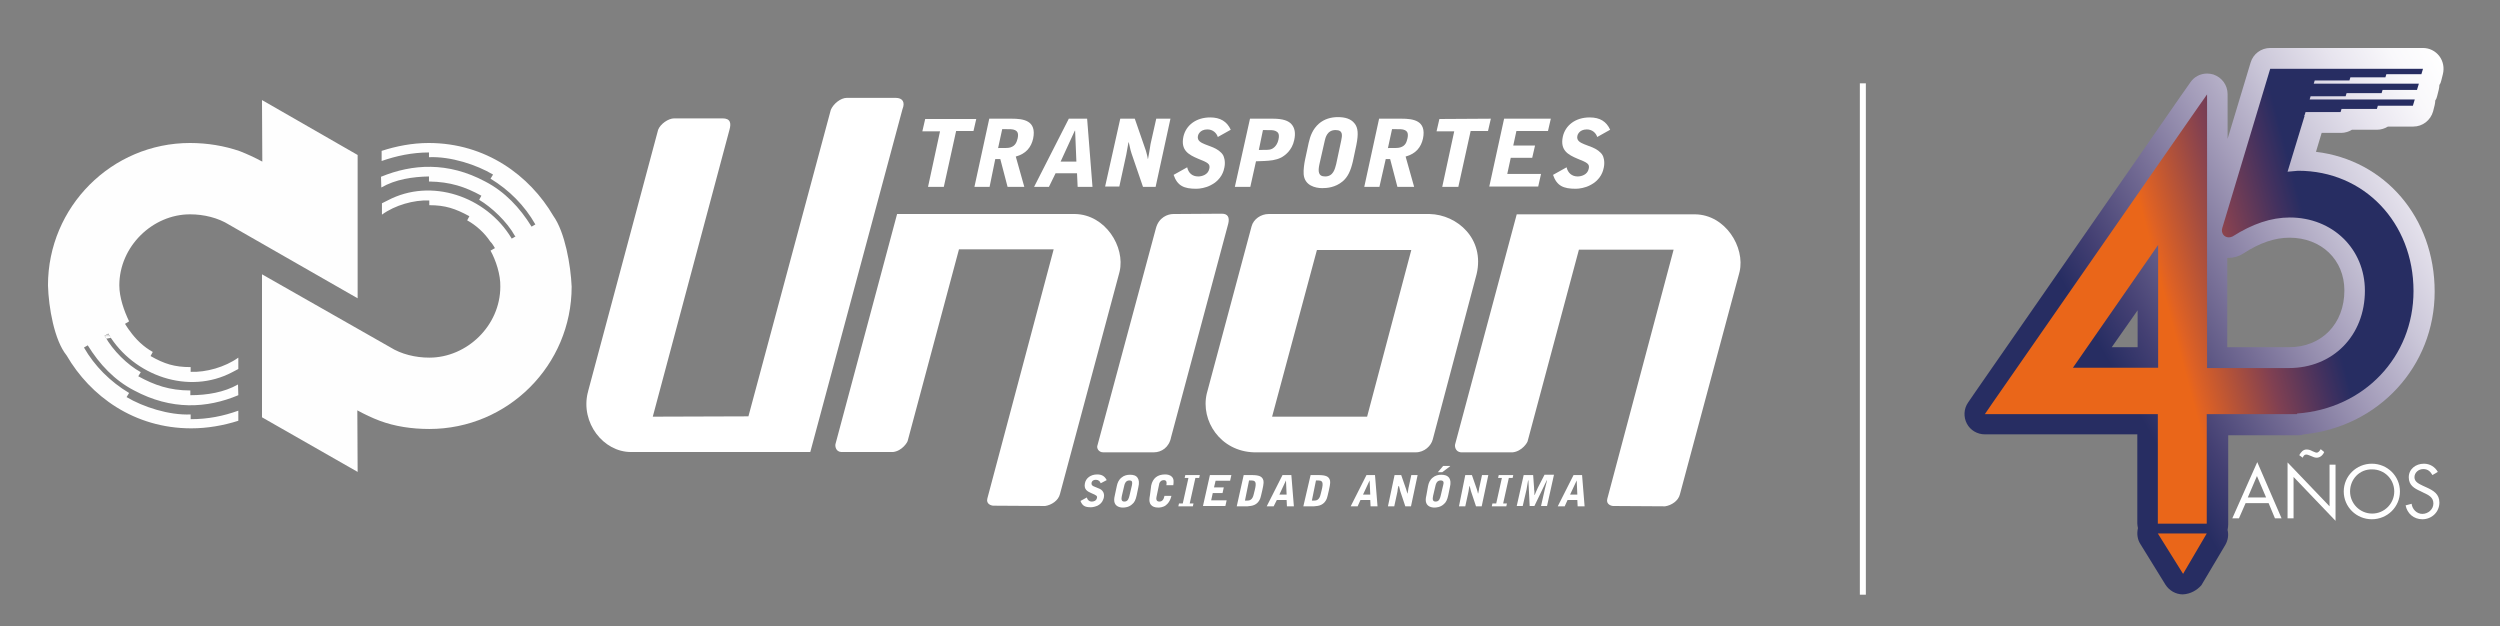 <svg xmlns="http://www.w3.org/2000/svg" xmlns:xlink="http://www.w3.org/1999/xlink" id="Capa_1" x="0px" y="0px" viewBox="0 0 792 198.4" style="enable-background:new 0 0 792 198.4;" xml:space="preserve"><rect x="0" y="0" width="792" height="198.4" fill="#808080" stroke="none"/><style type="text/css">	.st0{fill:url(#SVGID_1_);}	.st1{fill:#FFFFFF;}	.st2{fill:url(#SVGID_2_);}	.st3{fill:#FEFEFE;}	.st4{fill:url(#SVGID_3_);}</style><g>	<linearGradient id="SVGID_1_" gradientUnits="userSpaceOnUse" x1="628.89" y1="144.221" x2="791.552" y2="50.308">		<stop offset="0.259" style="stop-color:#272D62"></stop>		<stop offset="0.338" style="stop-color:#444073"></stop>		<stop offset="0.476" style="stop-color:#766E96"></stop>		<stop offset="0.608" style="stop-color:#A49DBA"></stop>		<stop offset="0.73" style="stop-color:#CAC6D8"></stop>		<stop offset="0.84" style="stop-color:#E7E4EE"></stop>		<stop offset="0.933" style="stop-color:#F9F8FB"></stop>		<stop offset="1" style="stop-color:#FFFFFF"></stop>	</linearGradient>	<path class="st0" d="M691.5,188.3c-2.2,0-4.3-1.2-5.5-3.1l-7.9-12.8c-1-1.5-1.2-3.4-0.8-5.1c-0.1-0.5-0.2-1-0.2-1.5v-28.2h-48.3  c-2.4,0-4.6-1.3-5.7-3.4s-1-4.7,0.4-6.7l2.4-3.5l64.7-93.2l3.3-4.7c1.2-1.8,3.2-2.8,5.3-2.8c0.7,0,1.3,0.1,2,0.3  c2.7,0.9,4.5,3.4,4.5,6.2v14.2l7.3-24.2c0.8-2.7,3.3-4.6,6.2-4.6h11.2c0.2,0,0.4,0,0.5,0h36.7c2,0,3.9,0.9,5.2,2.6  c1.2,1.6,1.6,3.7,1.1,5.7l-0.5,2c-0.1,0.5-0.3,1-0.6,1.4c0,0.5-0.1,1-0.2,1.5l-0.5,2c-0.1,0.5-0.3,1-0.6,1.4c0,0.5-0.1,1-0.2,1.5  l-0.5,2c-0.8,2.8-3.3,4.8-6.3,4.8h-8c-1,0.6-2.2,1-3.4,1h-8c-1,0.6-2.2,1-3.4,1h-6.2l-1.8,6c21.8,2.6,37.6,20.8,37.6,44.3  c0,23.6-17.7,42.8-41.4,45.2c-0.6,0.2-1.3,0.3-1.9,0.3h-22.1v28.2c0,0.6-0.1,1.2-0.2,1.8c0.4,1.6,0.1,3.3-0.7,4.7l-7.6,12.8  C696,187,693.9,188.2,691.5,188.3C691.6,188.3,691.6,188.3,691.5,188.3z M677.2,110V98.3L669,110H677.2z M705.7,110l19.4,0  c10.4,0,17.6-7.4,17.6-18c0-9.7-7.3-16.7-17.4-16.7c-4.6,0-9.4,1.6-14.6,5c-1.4,0.9-3,1.4-4.7,1.4c-0.1,0-0.3,0-0.4,0V110z"></path>	<g>		<g>			<path class="st1" d="M711.4,159.4l-2.1,4.8h-2.1l7.9-17.8l7.7,17.8h-2.1l-2-4.8H711.4z M715,150.8l-2.9,6.8h5.8L715,150.8z"></path>			<path class="st1" d="M724.7,146.5l13.3,13.9v-13.2h1.9V165l-13.3-13.9v13.1h-1.9V146.5z M728.4,144.2c0.5-0.9,1.2-1.8,2.3-1.8    c0.7,0,1.3,0.2,1.8,0.5c0.6,0.2,1,0.5,1.4,0.5c0.6,0,1-0.6,1.3-1.1l1.1,0.9c-0.4,1-1.3,1.8-2.4,1.8c-0.5,0-1.1-0.2-1.7-0.5    c-0.6-0.2-1.1-0.5-1.6-0.5c-0.6,0-0.9,0.5-1.1,1L728.4,144.2z"></path>			<path class="st1" d="M760.3,155.7c0,4.9-4,8.8-8.9,8.8s-8.9-3.9-8.9-8.8c0-4.9,4-8.8,8.9-8.8S760.3,150.8,760.3,155.7z     M744.5,155.7c0,3.8,3.1,7,7,7s7-3.2,7-7c0-3.9-3.1-7-7-7C747.5,148.6,744.5,151.8,744.5,155.7z"></path>			<path class="st1" d="M770.6,150.5c-0.7-1.2-1.5-1.9-2.9-1.9c-1.5,0-2.8,1.1-2.8,2.6c0,1.5,1.5,2.1,2.7,2.7l1.1,0.5    c2.2,1,4.1,2.1,4.1,4.8c0,3-2.4,5.3-5.4,5.3c-2.7,0-4.8-1.8-5.3-4.4l1.9-0.5c0.2,1.7,1.6,3.2,3.4,3.2s3.5-1.4,3.5-3.3    c0-2-1.6-2.7-3.1-3.4l-1-0.5c-2-0.9-3.7-1.9-3.7-4.4c0-2.6,2.2-4.3,4.8-4.3c1.9,0,3.5,1,4.4,2.6L770.6,150.5z"></path>		</g>	</g>	<linearGradient id="SVGID_2_" gradientUnits="userSpaceOnUse" x1="626.625" y1="122.882" x2="783.424" y2="80.867">		<stop offset="0.398" style="stop-color:#EA6619"></stop>		<stop offset="0.413" style="stop-color:#E06223"></stop>		<stop offset="0.558" style="stop-color:#804052"></stop>		<stop offset="0.657" style="stop-color:#42315F"></stop>		<stop offset="0.702" style="stop-color:#272D62"></stop>	</linearGradient>	<path class="st2" d="M767.6,21.8h-36.7l0,0h-11.7l-15.2,50.5c-0.2,0.7-0.1,1.4,0.3,2c0.4,0.6,1.1,0.9,1.8,0.9  c0.4,0,0.8-0.1,1.2-0.3c6.3-4,12.2-6,18.1-6c13.6,0,23.8,10,23.8,23.2c0,14.2-10.1,24.5-24.1,24.5l-12.7,0v0l-13.2,0V29.9l-3.3,4.7  l-64.7,93.1l-2.4,3.5h54.8v34.7h15.5v-34.7h13.2h1.2h14.2V131c21.2-1.5,36.9-17.9,36.9-38.8c0-21.7-15.7-38.1-36.5-38.1h-0.1  l-3.3,0.3l5.4-17.7h-0.1l0-0.2h0.1l0.3-1h-0.1v0h11.2l0.3-1h-11.2v0H753l0.3-1h-22.4l0,0h33.5l0.3-1h-33.5l0,0h33.5l0.3-1h-33.6v0  h0.3l0.3-1h-0.3l0,0h11.4l0.3-1h-11.5l0,0h22.6l0.3-1H732v0h33.7l0.3-1h-33.8v0H766l0.3-1h-33.8v0h0.5l0.3-1h-0.6l0,0h11.6l0.3-1  h-11.7l0,0h22.8l0.3-1h-22.9l0,0h34l0.3-1l-34,0h34L767.6,21.8z M683.7,116.5h-27l27-38.9V116.5z M683.6,169h15.5l-7.5,12.8  L683.6,169z"></path>	<g>		<g>			<g>				<path class="st1" d="M537,67.9c9.6,0.1,15.9,10.4,14.1,18.2c0,0.1-0.1,0.2-0.1,0.4l0,0l-18.8,70.1c-0.5,2.1-2.7,3.5-4.7,3.8     l-16.4-0.1c-0.6,0-2.4-0.5-1.9-2.3l21-78.9h-30L484,139.6c0,0.5-1.8,3.4-4.8,3.7l-16.4,0c-1.8-0.2-2-2-1.8-2.6l19.5-72.8     C499.5,67.9,518,67.9,537,67.9z"></path>				<g>					<path class="st1" d="M199.9,143.2c-8.8,0-16-9.3-13.7-18.8c0.1-0.2,0.1-0.2,0.1-0.4l0,0l22.2-82.9c0.7-1.8,3.2-3.6,5.1-3.6      l15.3,0c2.5,0,2.8,1.5,2.2,3.6L206.8,132l30.3-0.1l26.1-97.1c0.8-1.9,3.1-3.8,5.1-3.8h15.4c2.3,0,3.1,1.4,2.2,3.6l-29.2,108.6      C237.7,143.2,218.9,143.2,199.9,143.2z"></path>					<path class="st1" d="M371.7,67.8l15.4-0.1c1.9,0,2.5,1.2,2,3.2l-18.1,67.6c-0.6,3.2-3,4.8-5.5,4.8h-16c-1.5,0-2.2-1.4-1.8-2.3      l18.5-68.7C367.1,68.9,369.9,67.8,371.7,67.8z"></path>					<path class="st1" d="M447.1,79.2h-29.9L403,132l30.1,0L447.1,79.2L447.1,79.2z M467.8,86.8l-13.9,52.4c-0.5,2-2.6,4.1-5.4,4.1      c-17.4,0-33.8,0-51.2,0c-10.7-0.3-17-10-15-18.6l14.2-53c0.6-2.3,3-3.9,5.4-3.9c17.3,0,33.6,0,51,0      C461.7,68,470.4,75.7,467.8,86.8z"></path>					<path class="st1" d="M340.6,67.8c9.6,0.2,15.9,10.4,14.1,18.2c0,0.1-0.1,0.2-0.1,0.4l0,0l-18.8,70.1c-0.5,2.1-2.7,3.5-4.7,3.8      l-16.4-0.1c-0.6,0-2.4-0.5-1.9-2.3l21-78.9l-30,0l-16.2,60.5c0,0.5-1.8,3.4-4.7,3.7l-16.4,0c-1.8-0.1-2-2-1.8-2.6l19.5-72.8      C303.1,67.8,321.7,67.8,340.6,67.8z"></path>				</g>			</g>			<g>				<g>					<path class="st1" d="M348.7,153.1c-0.2-0.6-0.7-1.1-1.5-1.1c-1.2,0-1.4,0.8-1.4,1c-0.1,0.7,0.4,1,1,1.2l1.2,0.5      c0.6,0.2,1.2,0.6,1.5,1.2c0.1,0.2,0.4,0.8,0.2,1.7c-0.1,0.4-0.4,1.8-2,2.6c-0.7,0.3-1.5,0.5-2.1,0.5c-1.8,0-2.7-0.4-3.3-2      l2-1.1c0.2,0.8,0.8,1.3,1.6,1.3c0.5,0,1.4-0.2,1.6-1.1c0.2-0.7-0.2-0.9-1.6-1.5c-1.4-0.6-2.6-1.2-2.2-3.2      c0.3-1.6,1.8-2.8,3.9-2.8c1.5,0,2.4,0.6,3,1.8L348.7,153.1z"></path>					<path class="st1" d="M353.8,154c0.2-1,0.6-2,1.5-2.7c0.8-0.7,1.8-0.9,2.7-0.9c1,0,1.9,0.2,2.4,1c0.4,0.6,0.6,1.5,0.2,3.1      l-0.5,2.4c-0.3,1.4-0.7,2.3-1.5,2.9c-1,0.9-2.2,1-2.9,1c-1,0-2.5-0.4-2.7-2c-0.1-0.7,0.1-1.6,0.2-2L353.8,154z M355.4,157.1      c-0.2,1-0.2,1.8,0.8,1.8c1.2,0,1.4-1.1,1.6-1.8l0.8-3.4c0.1-0.7,0.3-1.5-0.8-1.5c-1.2,0-1.5,1.1-1.6,1.5L355.4,157.1z"></path>					<path class="st1" d="M364.7,153.8c0.5-2.3,2-3.5,4.4-3.5c0.6,0,1.5,0.1,2.1,0.7c0.8,0.7,0.6,1.9,0.5,2.7l-2.2,0      c0.1-0.5,0.3-1.6-0.8-1.6c-0.3,0-0.7,0.1-0.9,0.3c-0.4,0.3-0.6,0.8-0.6,1.1l-0.8,3.8c-0.1,0.5-0.3,1.6,0.9,1.6      c0.9,0,1.4-0.7,1.6-1.8h2.2c-0.2,0.7-0.2,0.8-0.4,1.2c-0.2,0.4-0.5,1.1-1.4,1.8c-0.8,0.6-1.9,0.7-2.3,0.7      c-1.2,0-1.9-0.3-2.4-0.9c-0.3-0.4-0.7-1-0.3-3L364.7,153.8z"></path>					<path class="st1" d="M373.3,160.4l0.2-0.9h1.2l1.8-8.1h-1.2l0.2-0.9h4.6l-0.2,0.9h-1.2l-1.8,8.1h1.2l-0.2,0.9L373.3,160.4z"></path>					<path class="st1" d="M383.3,150.5l6.8,0l-0.4,1.8l-4.6,0l-0.5,2.1l3.1,0l-0.4,1.8l-3.1,0l-0.5,2.3h4.9l-0.4,1.8h-7.1      L383.3,150.5z"></path>					<path class="st1" d="M394,150.5h2.5c2.5,0,3.2,0.5,3.6,1.3c0.3,0.6,0.3,1.3-0.2,3.5l-0.4,1.7c-0.2,1.1-0.8,2.3-2,2.9      c-0.8,0.4-1.5,0.4-2.3,0.5c-0.3,0-1.7,0-3.4,0L394,150.5z M394.4,158.6h0.6c0.9,0,1.8-0.2,2.2-2.1c0.1-0.3,0.2-0.9,0.3-1.2      c0.3-1.2,0.4-2,0.2-2.5c-0.3-0.6-0.8-0.6-2-0.6L394.4,158.6z"></path>					<path class="st1" d="M409.1,150.5l0.8,9.9l-2.2,0l-0.1-2h-3.1l-1,2h-2.2l5-9.9L409.1,150.5z M407.4,152.2L407.4,152.2l-2.1,4.5      h2.3L407.4,152.2z"></path>					<path class="st1" d="M415.2,150.5h2.4c2.5,0,3.2,0.5,3.6,1.3c0.3,0.6,0.3,1.3-0.2,3.5l-0.4,1.7c-0.2,1.1-0.8,2.3-2,2.9      c-0.8,0.4-1.4,0.4-2.3,0.5c-0.3,0-1.8,0-3.4,0L415.2,150.5z M415.6,158.6h0.6c0.9,0,1.8-0.2,2.2-2.1c0.1-0.3,0.2-0.9,0.3-1.2      c0.3-1.2,0.4-2,0.2-2.5c-0.3-0.6-0.8-0.6-2-0.6L415.6,158.6z"></path>					<path class="st1" d="M435.6,150.5l0.8,9.9h-2.2l-0.1-2H431l-0.9,2h-2.2l5-9.9H435.6z M433.9,152.2L433.9,152.2l-2.1,4.5h2.3      L433.9,152.2z"></path>					<path class="st1" d="M441.8,150.5h2.1l1.6,4.6c0.1,0.2,0.1,0.5,0.2,0.7c0,0.1,0.1,0.4,0.1,0.5h0.1l0.2-1      c0.1-0.7,0.1-0.8,0.2-1.1l0.8-3.7h2l-2.1,9.9h-1.8l-1.6-4.8c-0.1-0.4-0.1-0.4-0.4-1.6H443c-0.1,0.3-0.3,1.5-0.3,1.8l-1,4.6      l-2,0L441.8,150.5z"></path>					<path class="st1" d="M452.4,154c0.2-1,0.6-2,1.5-2.7c0.8-0.7,1.8-0.9,2.7-0.9c1,0,1.9,0.2,2.5,1c0.4,0.6,0.6,1.5,0.2,3.1      l-0.5,2.4c-0.3,1.4-0.7,2.3-1.5,2.9c-1,0.9-2.3,1-2.9,1c-1,0-2.5-0.4-2.7-2c-0.1-0.7,0.1-1.6,0.2-2L452.4,154z M454,157.1      c-0.2,1-0.2,1.8,0.8,1.8c1.2,0,1.4-1.1,1.6-1.8l0.8-3.4c0.2-0.7,0.3-1.5-0.8-1.5c-1.2,0-1.5,1.1-1.6,1.5L454,157.1z       M459.4,147.7l-2.5,1.9l-1.4,0l1.7-2H459.4z"></path>					<path class="st1" d="M464.2,150.5h2.1l1.6,4.6c0.1,0.2,0.1,0.5,0.2,0.7c0,0.1,0.1,0.4,0.1,0.5h0.1l0.2-1      c0.1-0.7,0.1-0.8,0.2-1.1l0.8-3.7h2l-2.1,9.9h-1.8l-1.6-4.8c-0.1-0.4-0.1-0.4-0.4-1.6h-0.1c0,0.3-0.3,1.5-0.3,1.8l-1,4.6l-2,0      L464.2,150.5z"></path>					<path class="st1" d="M472.6,160.4l0.2-0.9h1.2l1.8-8.1h-1.2l0.2-0.9h4.6l-0.2,0.9H478l-1.8,8.1h1.2l-0.2,0.9L472.6,160.4z"></path>					<path class="st1" d="M482.7,150.5h3l0.3,4.1c0,0.4,0,0.6,0.1,1c0,0.2,0,1.1,0,1.2h0.1c0.3-0.8,0.6-1.4,1-2.3l2.1-4.1h3      l-2.2,9.9h-1.9l1.2-5.3c0.2-0.7,0.5-1.9,0.7-2.8H490l-3.9,8.1h-1.5l-0.4-8.1h-0.1c-0.1,0.5-0.4,2.5-0.5,2.9l-1.2,5.2h-1.9      L482.7,150.5z"></path>					<path class="st1" d="M501.2,150.5l0.8,9.9h-2.2l-0.1-2h-3.1l-0.9,2h-2.2l5-9.9H501.2z M499.5,152.2L499.5,152.2l-2.1,4.5h2.3      L499.5,152.2z"></path>				</g>			</g>			<g>				<path class="st1" d="M309.3,37.6l-0.9,3.9h-5.5L299,59.2H294l3.8-17.6h-5.6l0.9-3.9H309.3z"></path>				<path class="st1" d="M313.5,59.2h-4.8l4.7-21.6l7.1,0c3.6,0,8,0.5,6.8,6.3c-0.6,2.7-2.2,4.8-5.5,5.7l2.7,9.6l-5.3,0l-2.3-8.8     h-1.6L313.5,59.2z M316.2,46.9c2.7,0,3.2,0,3.9-0.2c1.6-0.5,2-1.7,2.3-2.9c0.3-1.5,0-2.2-0.9-2.6c-0.7-0.3-1.3-0.3-4-0.3     L316.2,46.9z"></path>				<path class="st1" d="M344.4,37.6l1.7,21.6l-4.7,0l-0.2-4.3h-6.8l-2.1,4.3h-4.7l11-21.6H344.4z M340.6,41.4h-0.1l-4.5,9.8h5     L340.6,41.4z"></path>				<path class="st1" d="M354.9,37.6h4.6l3.5,10.1c0.1,0.4,0.3,1,0.4,1.5c0.1,0.2,0.2,1,0.2,1.1h0.1l0.4-2.2     c0.2-1.5,0.3-1.6,0.4-2.5l1.8-8l4.5,0l-4.7,21.6l-4,0l-3.6-10.5c-0.3-0.9-0.3-0.9-0.9-3.6h-0.1c-0.1,0.6-0.6,3.3-0.7,3.9     l-2.2,10.1l-4.5,0L354.9,37.6z"></path>				<path class="st1" d="M385.8,43.4c-0.4-1.3-1.6-2.4-3.3-2.4c-2.5,0-3,1.9-3,2.1c-0.3,1.5,1,2.1,2.2,2.6l2.6,1     c1.2,0.5,2.6,1.4,3.2,2.5c0.2,0.4,0.8,1.8,0.4,3.8c-0.2,1-0.8,3.9-4.4,5.7c-1.5,0.8-3.4,1.1-4.5,1.1c-3.9,0-6-0.9-7.2-4.4     l4.3-2.4c0.4,1.8,1.6,2.9,3.5,2.9c1.1,0,3.1-0.5,3.5-2.4c0.4-1.6-0.5-2-3.5-3.2c-3.1-1.3-5.6-2.7-4.7-7c0.8-3.6,4-6.1,8.5-6.1     c3.2,0,5.3,1.3,6.5,3.9L385.8,43.4z"></path>				<path class="st1" d="M396,37.6l7.3,0c3.2,0,4.9,0.7,5.8,1.7c1.1,1.2,1.4,2.9,0.9,5.1c-0.7,3.3-3,4.9-4.1,5.5     c-1.8,0.9-3.6,1-5.3,1.1l-2.7,0.1l-1.8,8.1l-4.9,0L396,37.6z M398.8,47.5c2.3,0,3.2,0,3.8-0.2c0.4-0.1,1.9-0.8,2.4-3     c0.5-2.1-0.3-2.5-0.9-2.8c-0.7-0.3-1.1-0.3-4-0.3L398.8,47.5z"></path>				<path class="st1" d="M414.6,45.2c0.5-2.2,1.3-4.3,3.2-6c1.7-1.5,3.9-2.1,6-2.1c2.3,0,4.2,0.5,5.4,2.1c1,1.3,1.2,3.2,0.5,6.7     l-1.1,5.2c-0.7,3-1.6,5-3.3,6.4c-2.3,1.9-4.9,2.1-6.4,2.1c-2.2,0-5.6-0.8-5.9-4.4c-0.1-1.5,0.2-3.4,0.4-4.4L414.6,45.2z M418,52     c-0.5,2.3-0.4,3.9,1.8,3.9c2.6,0,3.1-2.4,3.5-3.9l1.6-7.5c0.3-1.5,0.7-3.3-1.8-3.3c-2.7,0-3.2,2.5-3.4,3.3L418,52z"></path>				<path class="st1" d="M437,59.2h-4.8l4.7-21.6h7.1c3.6,0,8,0.5,6.8,6.3c-0.6,2.7-2.2,4.8-5.5,5.7l2.7,9.6l-5.3,0l-2.3-8.8H439     L437,59.2z M439.7,46.9c2.7,0,3.2,0,3.9-0.2c1.7-0.5,2-1.7,2.3-2.9c0.3-1.5,0-2.2-0.9-2.6c-0.7-0.3-1.3-0.3-4-0.3L439.7,46.9z"></path>				<path class="st1" d="M472.3,37.6l-0.9,3.9h-5.5L462,59.2l-5.1,0l3.8-17.6h-5.6l0.9-3.9L472.3,37.6z"></path>				<path class="st1" d="M476.5,37.6l14.8,0l-0.9,3.9h-10l-1,4.6h6.9l-0.9,3.9h-6.8l-1.1,5.1h10.7l-0.9,4l-15.5,0L476.5,37.6z"></path>				<path class="st1" d="M506,43.4c-0.4-1.3-1.6-2.4-3.3-2.4c-2.5,0-3,1.9-3,2.1c-0.3,1.5,1,2.1,2.2,2.6l2.6,1     c1.2,0.5,2.6,1.4,3.2,2.5c0.2,0.3,0.8,1.8,0.4,3.8c-0.2,1-0.8,3.9-4.4,5.7c-1.5,0.8-3.4,1.1-4.5,1.1c-3.9,0-6-0.9-7.2-4.4     l4.3-2.4c0.4,1.8,1.7,2.9,3.5,2.9c1.1,0,3.1-0.5,3.5-2.4c0.4-1.6-0.5-2-3.5-3.2c-3.1-1.3-5.6-2.7-4.7-7c0.8-3.6,4-6.1,8.5-6.1     c3.3,0,5.3,1.3,6.5,3.9L506,43.4z"></path>			</g>		</g>		<path class="st3" d="M181.1,90.8c0,24.9-20.2,45.1-45.1,45.1c-5.5,0-10.9-0.8-15.7-2.6c-2.4-0.9-4.7-2-7.1-3.3l0.1,19.5L83,132.2   V86.9l40.6,23.1c3.5,2.2,8,3.3,12.4,3.3c11.9,0,22.5-10.1,22.5-22.5c0.1-3.8-1.4-8.3-3.1-11.4l1.4-0.8c-0.4-0.7-0.9-1.5-1.5-2.1   c-1.8-2.7-4.4-5.1-7.3-6.7l0.7-1.3c-4.4-2.4-7.6-3.5-12.7-3.5v-1.5c-4.9-0.2-10.9,1.5-15,4.5v-3.6c0.5-0.2,1.3-0.7,1.8-0.9   c13.8-7.3,31.2-1.3,39.2,11.9c0.1,0.2,0.1,0.2,0.1,0.2l1.2-0.7c0-0.1-0.2-0.2-0.2-0.2c-2.5-4.5-7.3-9-11.3-11.4l0.7-1.3   c-5.1-2.8-9.8-4.4-16.6-4.5v-1.6c-5.2,0.1-10.6,0.9-15.1,3.5l-0.1-3.4c10-4.1,21.2-4.8,33,1.5c6.2,3.2,11,8.3,14.7,14.3l1.2-0.7   c-3.4-6-8.3-10.9-14.2-14.5l0.8-1.3c-5.2-3.1-13.4-5.8-20.3-5.5v-1.5c-5.4,0-10.4,1.1-15,2.7v-3.2c4.6-1.5,9.7-2.5,14.9-2.5   c18.1,0,32,10.3,39.5,23.1C179,73.6,180.8,84,181.1,90.8z"></path>		<path class="st3" d="M15.2,90.4c0-24.9,20.2-45.1,45-45.1c5.5,0,10.9,0.9,15.8,2.6c2.3,0.9,4.7,2,7.1,3.3L83,31.7l30.3,17.4v45.4   L72.6,71.2c-3.5-2.2-8-3.3-12.4-3.3c-11.9,0-22.4,10.2-22.4,22.5c0,3.8,1.5,8.1,3.1,11.4l-1.3,0.8c0.5,0.7,0.9,1.5,1.5,2.2   c1.9,2.7,4.4,5.1,7.3,6.7l-0.7,1.3c4.4,2.5,7.6,3.5,12.7,3.5v1.5c4.9,0.2,10.9-1.5,15.1-4.5v3.6c-0.5,0.3-1.4,0.7-1.9,1   c-13.8,7.3-31.2,1.2-39.2-12c0-0.1-0.1-0.2-0.1-0.2l-1.2,0.7l0.2,0.2c2.4,4.4,7.2,9.1,11.3,11.3l-0.8,1.3   c5.1,2.8,9.9,4.5,16.5,4.5v1.5c5.3,0,10.7-0.9,15.1-3.4l0.1,3.4c-10,4.2-21.2,4.8-33-1.5c-6.2-3.2-11-8.3-14.7-14.3l-1.2,0.7   c3.4,5.9,8.3,10.8,14.3,14.4l-0.8,1.3c5.2,3.1,13.4,5.8,20.3,5.5v1.5c5.5,0,10.4-1,15.1-2.7v3.2c-4.7,1.5-9.8,2.4-14.9,2.4   c-18.1,0-32-10.2-39.5-23.1C17.2,107.8,15.4,97.4,15.2,90.4z"></path>		<g>			<g>									<linearGradient id="SVGID_3_" gradientUnits="userSpaceOnUse" x1="-1186.736" y1="-1655.352" x2="-1186.736" y2="-1653.699" gradientTransform="matrix(1 0 0 1 1220.898 1761.131)">					<stop offset="5.618000e-03" style="stop-color:#B3B3B3"></stop>					<stop offset="0.265" style="stop-color:#DADADA"></stop>					<stop offset="0.491" style="stop-color:#F5F5F5"></stop>					<stop offset="0.624" style="stop-color:#FFFFFF"></stop>				</linearGradient>				<path class="st4" d="M34.4,105.9c0-0.1-0.1-0.2-0.1-0.2l-1.2,0.7l0.2,0.2c0.1,0.2,0.3,0.5,0.4,0.7c0.5-0.1,1-0.2,1.5-0.3     C35,106.8,34.7,106.4,34.4,105.9z"></path>			</g>		</g>	</g>	<rect x="589.2" y="26.4" class="st1" width="1.9" height="162"></rect></g></svg>